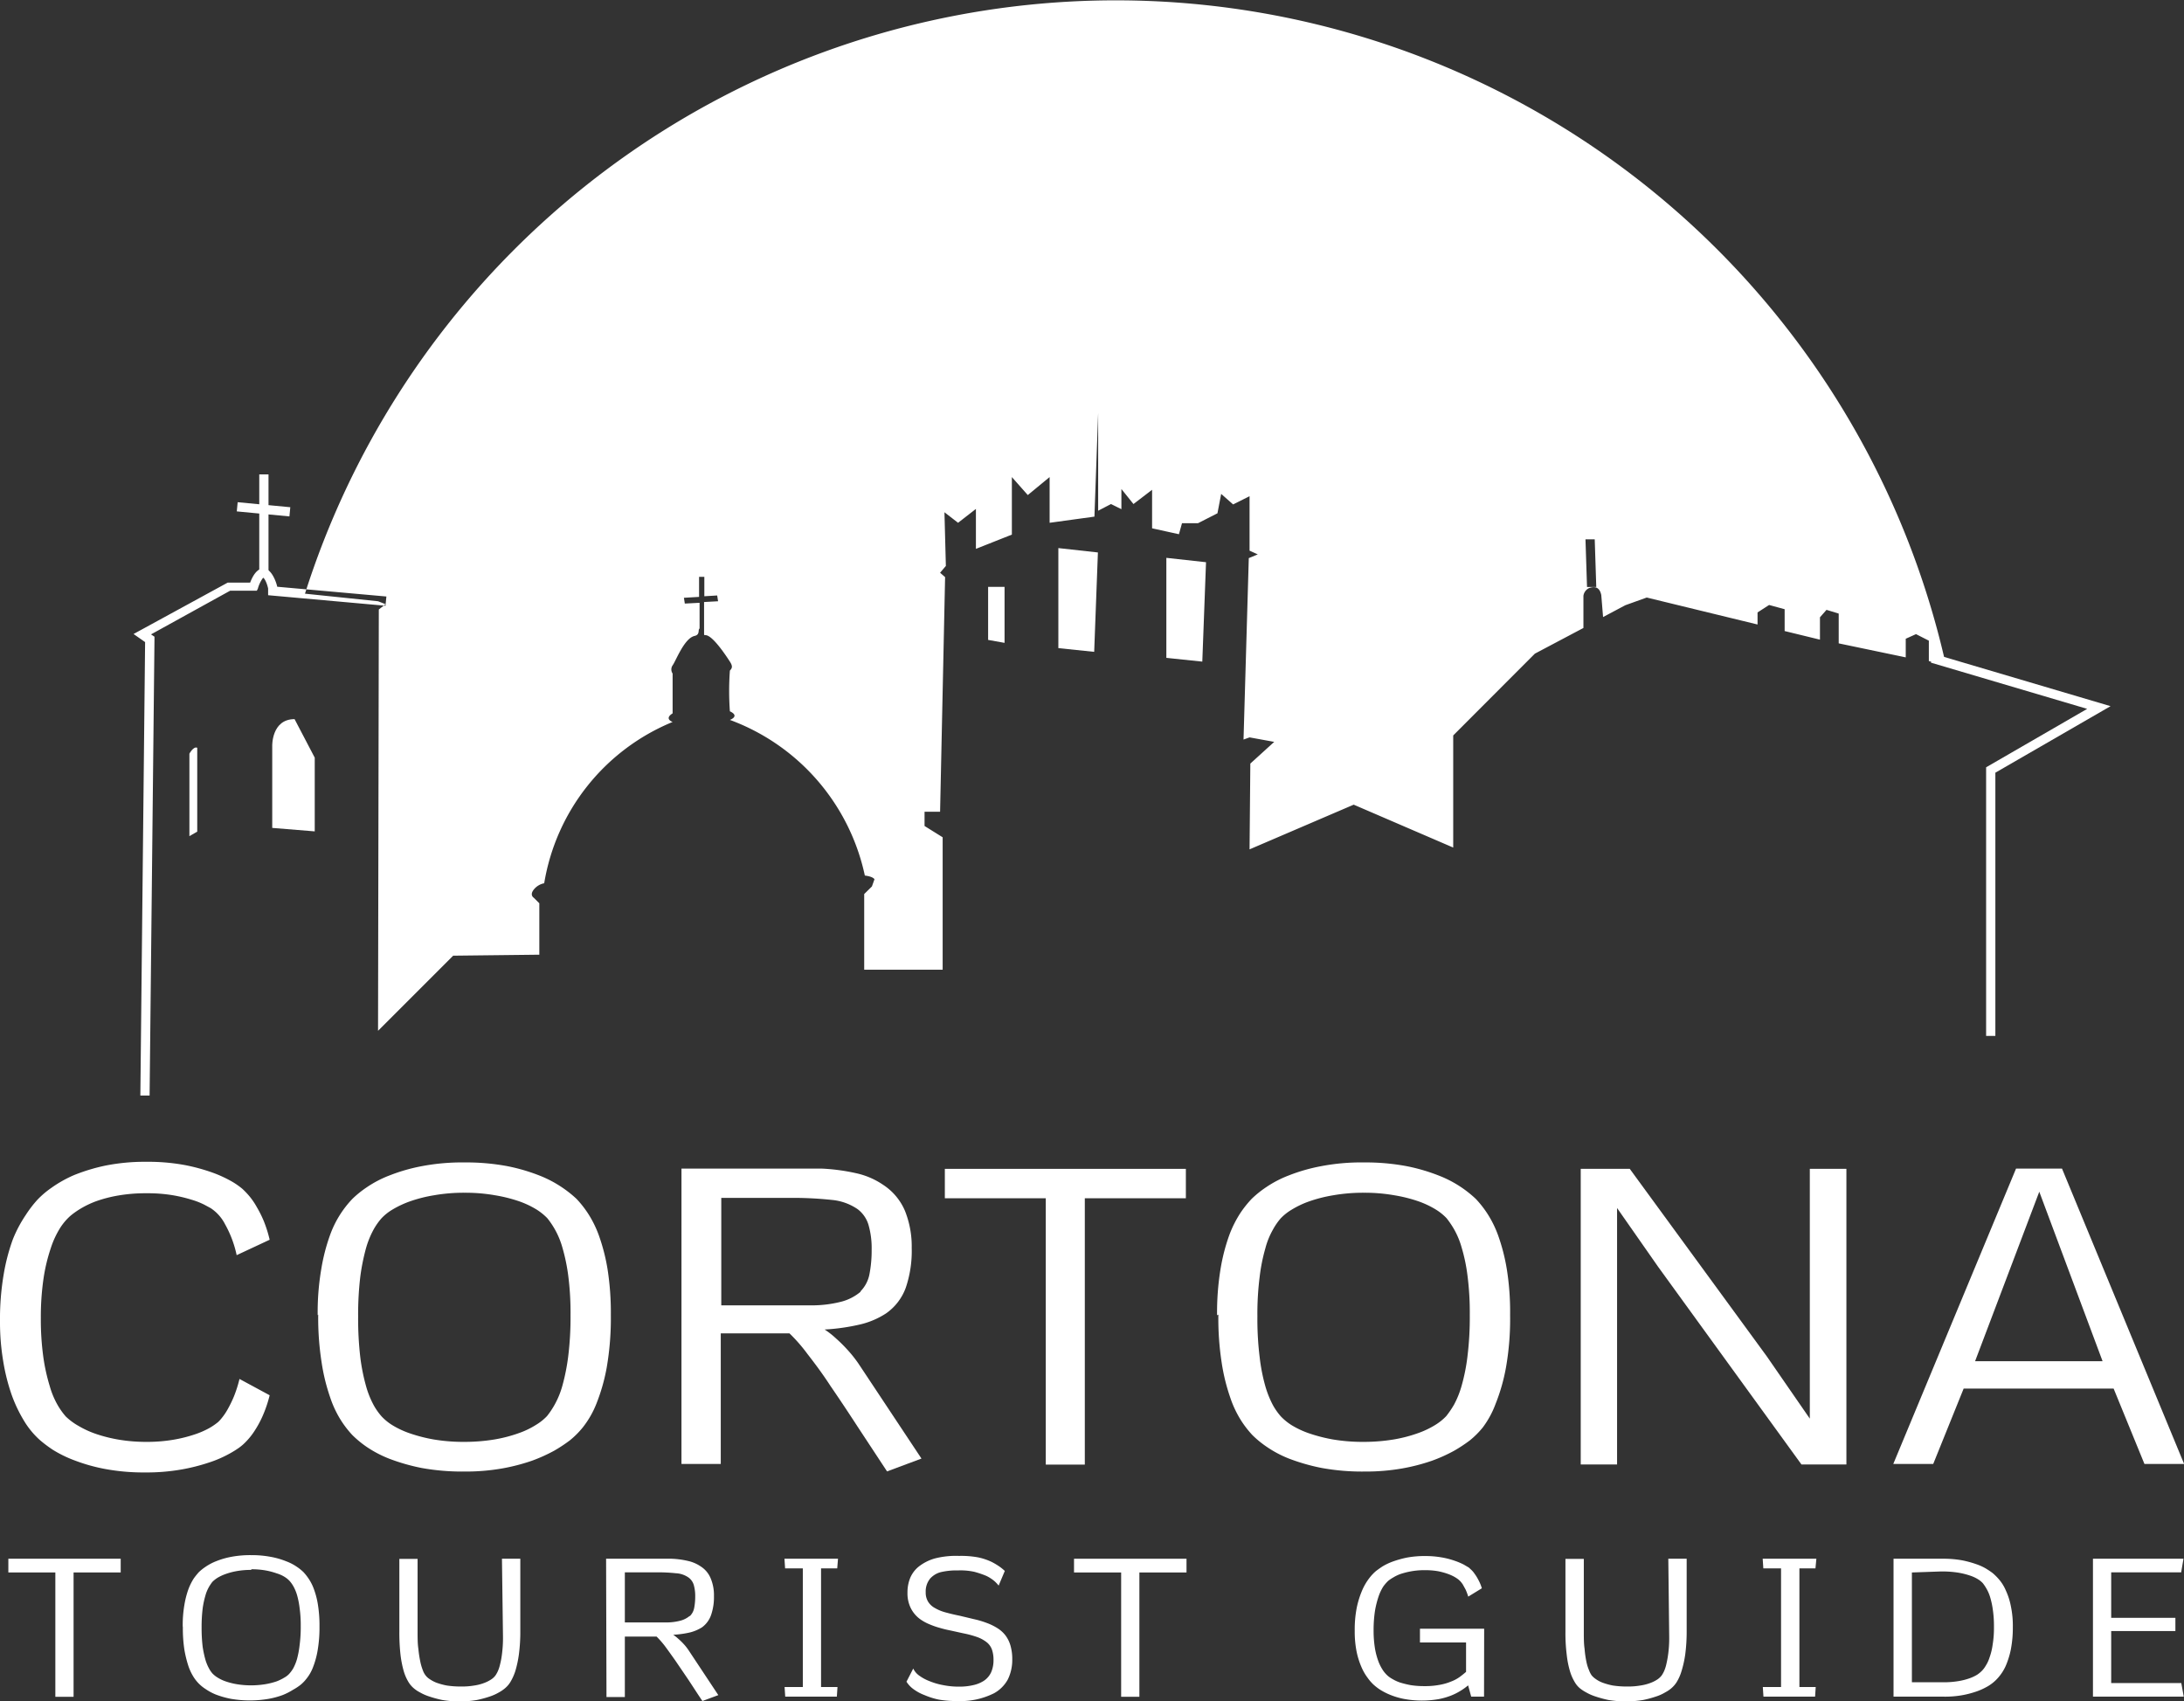 <svg xmlns="http://www.w3.org/2000/svg" viewBox="0 0 170.08 132.48"><rect x="0" y="0" width="170.08" height="132.48" fill="#333333" stroke="none"/><defs><clipPath id="a"><path fill="none" d="M0 0h170.08v132.48h-170.08z"/></clipPath></defs><title>logo</title><g clip-path="url(#a)" fill="#fff"><path d="M21 108.65a9.86 9.86 0 0 1-.55 1.62 8.06 8.06 0 0 1-.65 1.19 5.33 5.33 0 0 1-.65.81 3.87 3.87 0 0 1-.54.47 7.58 7.58 0 0 1-.78.48 8.87 8.87 0 0 1-1.47.64 15 15 0 0 1-2.17.56 15.65 15.65 0 0 1-2.9.24 16.3 16.3 0 0 1-3.11-.27 13.66 13.66 0 0 1-2.38-.67 9.41 9.41 0 0 1-1.68-.82 10.06 10.06 0 0 1-1-.75 6.52 6.52 0 0 1-1.2-1.43 11.08 11.08 0 0 1-1-2.07 15.36 15.36 0 0 1-.67-2.65 18.33 18.33 0 0 1-.25-3.13 20.61 20.61 0 0 1 .29-3.65 15.23 15.23 0 0 1 .71-2.71 10.08 10.08 0 0 1 1-1.89 9.14 9.14 0 0 1 .9-1.18 7 7 0 0 1 1.1-.94 9.48 9.48 0 0 1 1.78-1 14.41 14.41 0 0 1 2.46-.74 15.65 15.65 0 0 1 3.13-.29 15.83 15.83 0 0 1 3 .25 14.65 14.65 0 0 1 2.23.61 9.8 9.8 0 0 1 1.5.7 6 6 0 0 1 .78.55 6.52 6.52 0 0 1 .5.52 5.34 5.34 0 0 1 .62.9 8.5 8.5 0 0 1 .56 1.13 9.9 9.9 0 0 1 .44 1.41l-2.57 1.2a8.49 8.49 0 0 0-.9-2.4 3.3 3.3 0 0 0-1.12-1.26l-.5-.27a5.84 5.84 0 0 0-1-.39 11.23 11.23 0 0 0-1.48-.35 11.86 11.86 0 0 0-2-.15 12.5 12.5 0 0 0-2.25.18 10.4 10.4 0 0 0-1.72.45 7.33 7.33 0 0 0-1.22.59 6.34 6.34 0 0 0-.77.55 4.48 4.48 0 0 0-.78.92 7 7 0 0 0-.73 1.57 13.5 13.5 0 0 0-.56 2.31 20.59 20.59 0 0 0-.22 3.14 21.36 21.36 0 0 0 .2 3.09 14.88 14.88 0 0 0 .5 2.24 6.46 6.46 0 0 0 .63 1.49 5.59 5.59 0 0 0 .61.85 4.83 4.83 0 0 0 1 .74 7.35 7.35 0 0 0 1.38.63 11.44 11.44 0 0 0 1.77.44 12.77 12.77 0 0 0 2.13.17 12.22 12.22 0 0 0 2.12-.17 10.88 10.88 0 0 0 1.64-.41 6.68 6.68 0 0 0 1.15-.5 5 5 0 0 0 .67-.46 2.8 2.8 0 0 0 .3-.33 4.52 4.52 0 0 0 .44-.65 9.14 9.14 0 0 0 .49-1 9.81 9.81 0 0 0 .44-1.38zM36.18 92.88a13.37 13.37 0 0 0-2.4.2 10.91 10.91 0 0 0-1.88.48 7.65 7.65 0 0 0-1.37.65 3.86 3.86 0 0 0-.83.67 5 5 0 0 0-.62.89 7 7 0 0 0-.58 1.44 16.5 16.5 0 0 0-.44 2.19 25 25 0 0 0-.17 3.12 26.21 26.21 0 0 0 .17 3.19 15.18 15.18 0 0 0 .45 2.24 7.08 7.08 0 0 0 .59 1.47 4.91 4.91 0 0 0 .62.88 4.09 4.09 0 0 0 .82.67 6.92 6.92 0 0 0 1.36.64 12.21 12.21 0 0 0 1.86.48 14 14 0 0 0 2.37.19 14.39 14.39 0 0 0 2.39-.19 11.1 11.1 0 0 0 1.88-.49 6.54 6.54 0 0 0 1.35-.65 4 4 0 0 0 .85-.68 6.35 6.35 0 0 0 .6-.9 6.64 6.64 0 0 0 .6-1.48 15.94 15.94 0 0 0 .45-2.27 24.8 24.8 0 0 0 .18-3.23 22.44 22.44 0 0 0-.18-3.07 14.44 14.44 0 0 0-.45-2.16 6.36 6.36 0 0 0-1.18-2.3 4.51 4.51 0 0 0-.83-.67 7.12 7.12 0 0 0-1.35-.64 11.58 11.58 0 0 0-1.87-.47 13.33 13.33 0 0 0-2.39-.2m-11.44 9.54a19.94 19.94 0 0 1 .28-3.6 14.91 14.91 0 0 1 .67-2.61 8 8 0 0 1 1.76-2.86 8 8 0 0 1 1.12-.9 8.54 8.54 0 0 1 1.77-.92 13.75 13.75 0 0 1 2.51-.72 16.65 16.65 0 0 1 3.33-.29 17.34 17.34 0 0 1 3.33.29 14.42 14.42 0 0 1 2.5.73 9 9 0 0 1 1.77.93 8.9 8.9 0 0 1 1.12.89 8.12 8.12 0 0 1 .87 1.1 8.37 8.37 0 0 1 .87 1.75 15 15 0 0 1 .67 2.6 22 22 0 0 1 .26 3.6 22.61 22.61 0 0 1-.32 4.07 14.64 14.64 0 0 1-.81 2.84 7.26 7.26 0 0 1-1.06 1.84 6.87 6.87 0 0 1-1 1 11.54 11.54 0 0 1-1.21.8 12.61 12.61 0 0 1-1.75.79 15.29 15.29 0 0 1-2.32.6 16.38 16.38 0 0 1-2.93.24 17.62 17.62 0 0 1-3.35-.28 15.55 15.55 0 0 1-2.51-.72 9 9 0 0 1-1.77-.93 8.17 8.17 0 0 1-1.1-.91 7.84 7.84 0 0 1-.87-1.12 8.16 8.16 0 0 1-.86-1.82 15.12 15.12 0 0 1-.66-2.69 22.53 22.53 0 0 1-.27-3.75"/><path d="M67 100.57a2.6 2.6 0 0 0 .71-1.35 9.67 9.67 0 0 0 .17-1.91 6.54 6.54 0 0 0-.24-1.91 2.38 2.38 0 0 0-.85-1.24 4.23 4.23 0 0 0-2-.72 28.46 28.46 0 0 0-3.22-.16h-5.4v8.37h7.1a9.28 9.28 0 0 0 2.26-.29 3.82 3.82 0 0 0 1.5-.78m-13.96-9.58h10.93a15.41 15.41 0 0 1 2.72.37 6 6 0 0 1 2.08.91 4.53 4.53 0 0 1 1.67 2 7.43 7.43 0 0 1 .53 2.9 8.91 8.91 0 0 1-.46 3.09 4.18 4.18 0 0 1-1.53 2 6.35 6.35 0 0 1-2 .86 16 16 0 0 1-2.79.4 6.62 6.62 0 0 1 .89.7 11.33 11.33 0 0 1 .86.85 9.7 9.7 0 0 1 .9 1.13l4.89 7.37-2.68 1-2.31-3.51q-1.11-1.71-2.1-3.15c-.65-1-1.25-1.79-1.8-2.5a12.56 12.56 0 0 0-1.39-1.59h-5.35v10.17h-3.06z"/></g><path fill="#fff" d="M73.58 91.02h18.77v2.29h-7.87v20.74h-3.04v-20.74h-7.86v-2.29z"/><path d="M106.22 92.88a13.49 13.49 0 0 0-2.41.2 11.15 11.15 0 0 0-1.88.48 7.21 7.21 0 0 0-1.36.65 4 4 0 0 0-.84.67 5 5 0 0 0-.61.89 6 6 0 0 0-.58 1.44 13.81 13.81 0 0 0-.44 2.19 23 23 0 0 0-.18 3.12 24.15 24.15 0 0 0 .18 3.19 14.08 14.08 0 0 0 .44 2.24 7.69 7.69 0 0 0 .59 1.47 4.91 4.91 0 0 0 .62.88 4.4 4.4 0 0 0 .82.67 6.92 6.92 0 0 0 1.36.64 12.52 12.52 0 0 0 1.86.48 14 14 0 0 0 2.37.19 14.39 14.39 0 0 0 2.39-.19 11.1 11.1 0 0 0 1.88-.49 6.91 6.91 0 0 0 1.36-.65 4.17 4.17 0 0 0 .84-.68 7.28 7.28 0 0 0 .61-.9 7.2 7.2 0 0 0 .59-1.48 14.66 14.66 0 0 0 .45-2.27 24.8 24.8 0 0 0 .18-3.23 22.44 22.44 0 0 0-.18-3.07 13.28 13.28 0 0 0-.45-2.16 6.36 6.36 0 0 0-.59-1.43 6.8 6.8 0 0 0-.59-.87 4.19 4.19 0 0 0-.83-.67 7.12 7.12 0 0 0-1.35-.64 11.32 11.32 0 0 0-1.87-.47 13.3 13.3 0 0 0-2.38-.2m-11.44 9.54a21 21 0 0 1 .27-3.6 14.91 14.91 0 0 1 .67-2.61 8.72 8.72 0 0 1 .88-1.76 8.24 8.24 0 0 1 .88-1.1 8 8 0 0 1 1.12-.9 8.54 8.54 0 0 1 1.77-.92 13.64 13.64 0 0 1 2.52-.72 16.51 16.51 0 0 1 3.33-.29 17.23 17.23 0 0 1 3.32.29 14.42 14.42 0 0 1 2.5.73 8.84 8.84 0 0 1 2.89 1.82 8.12 8.12 0 0 1 .87 1.1 8.37 8.37 0 0 1 .87 1.75 15 15 0 0 1 .67 2.6 20.91 20.91 0 0 1 .26 3.6 21.73 21.73 0 0 1-.32 4.07 14.64 14.64 0 0 1-.81 2.84 7.26 7.26 0 0 1-1 1.84 6.88 6.88 0 0 1-1 1 11.54 11.54 0 0 1-1.21.8 12.1 12.1 0 0 1-1.75.79 15 15 0 0 1-2.32.6 16.3 16.3 0 0 1-2.93.24 17.44 17.44 0 0 1-3.34-.28 15.4 15.4 0 0 1-2.52-.72 8.66 8.66 0 0 1-1.76-.93 7.74 7.74 0 0 1-1.11-.91 7.84 7.84 0 0 1-.87-1.12 8.16 8.16 0 0 1-.86-1.82 15.12 15.12 0 0 1-.66-2.69 22.63 22.63 0 0 1-.26-3.75" fill="#fff" clip-path="url(#a)"/><path fill="#fff" d="M123.1 91.02h3.82l10.67 14.6 3.35 4.85v-19.45h2.85v23.02h-3.5l-11.16-15.39-3.2-4.58v19.97h-2.83v-23.02zM158.81 92.8l4.93 13.2h-9.93zm-1.81-1.8l-9.56 23h3.11l2.37-5.87h11.68l2.4 5.87h3.09l-9.51-23zM.65 121.38v1.07h3.66v9.68h1.42v-9.68h3.67v-1.07h-8.75z"/><g clip-path="url(#a)" fill="#fff"><path d="M19.57 122.25a6.27 6.27 0 0 0-1.12.09 5.31 5.31 0 0 0-.88.23 3.48 3.48 0 0 0-.64.3 2.4 2.4 0 0 0-.39.31 3.38 3.38 0 0 0-.28.42 2.9 2.9 0 0 0-.27.67 6.71 6.71 0 0 0-.21 1 12.08 12.08 0 0 0-.08 1.46 12.49 12.49 0 0 0 .08 1.49 8.22 8.22 0 0 0 .21 1 3.37 3.37 0 0 0 .28.69 2.07 2.07 0 0 0 .28.41 2 2 0 0 0 .39.31 3.09 3.09 0 0 0 .63.3 5.5 5.5 0 0 0 .87.22 6.89 6.89 0 0 0 2.22 0 5.64 5.64 0 0 0 .88-.22 3.7 3.7 0 0 0 .63-.31 1.45 1.45 0 0 0 .39-.32 2.59 2.59 0 0 0 .29-.41 3.75 3.75 0 0 0 .28-.7 7.2 7.2 0 0 0 .2-1.06 10.68 10.68 0 0 0 .09-1.5 9.64 9.64 0 0 0-.09-1.43 6.42 6.42 0 0 0-.2-1 3.38 3.38 0 0 0-.28-.67 2.47 2.47 0 0 0-.28-.4 1.86 1.86 0 0 0-.38-.32 2.55 2.55 0 0 0-.64-.29 5.45 5.45 0 0 0-.87-.23 6.23 6.23 0 0 0-1.11-.09m-5.34 4.45a9.25 9.25 0 0 1 .13-1.68 7 7 0 0 1 .31-1.21 4.58 4.58 0 0 1 .41-.83 5.3 5.3 0 0 1 .41-.51 3.91 3.91 0 0 1 .53-.42 4.15 4.15 0 0 1 .82-.43 6.18 6.18 0 0 1 1.18-.34 8 8 0 0 1 1.55-.13 7.89 7.89 0 0 1 1.55.14 6.06 6.06 0 0 1 1.17.34 3.77 3.77 0 0 1 .83.43 3.61 3.61 0 0 1 .52.42 4.14 4.14 0 0 1 .4.51 3.67 3.67 0 0 1 .41.82 6.23 6.23 0 0 1 .31 1.21 10.17 10.17 0 0 1 .12 1.68 10.38 10.38 0 0 1-.15 1.9 6.64 6.64 0 0 1-.37 1.32 3.25 3.25 0 0 1-.5.86 2.8 2.8 0 0 1-.48.49 4.36 4.36 0 0 1-.57.37 4.87 4.87 0 0 1-.81.41 6.45 6.45 0 0 1-1.08.29 8.68 8.68 0 0 1-2.93 0 6.92 6.92 0 0 1-1.17-.33 4.14 4.14 0 0 1-.82-.44 3 3 0 0 1-.93-.94 4 4 0 0 1-.4-.85 8.93 8.93 0 0 1-.31-1.26 11 11 0 0 1-.12-1.75"/><path d="M39.09 121.38h1.43v5.62a13.56 13.56 0 0 1-.11 1.82 8.45 8.45 0 0 1-.28 1.31 4.12 4.12 0 0 1-.39.86 1.93 1.93 0 0 1-.43.49 2.73 2.73 0 0 1-.44.3 3.86 3.86 0 0 1-.73.33 8.43 8.43 0 0 1-1 .27 7.68 7.68 0 0 1-1.35.11 7.84 7.84 0 0 1-1.35-.11 8.82 8.82 0 0 1-1-.27 3.81 3.81 0 0 1-.75-.33 2.48 2.48 0 0 1-.45-.3 2 2 0 0 1-.43-.5 3.6 3.6 0 0 1-.37-.85 8.15 8.15 0 0 1-.25-1.27 15.33 15.33 0 0 1-.09-1.79v-5.68h1.42v5.61c0 .53 0 1 .06 1.39a9.45 9.45 0 0 0 .15 1 4.08 4.08 0 0 0 .2.68 1.36 1.36 0 0 0 .21.39 1.18 1.18 0 0 0 .3.28 2.68 2.68 0 0 0 .54.29 5.3 5.3 0 0 0 .8.22 7 7 0 0 0 1.1.08 5.76 5.76 0 0 0 1.07-.08 3.6 3.6 0 0 0 .79-.21 2.69 2.69 0 0 0 .54-.28 1.27 1.27 0 0 0 .31-.3 2.45 2.45 0 0 0 .16-.28 2.77 2.77 0 0 0 .19-.56 6.33 6.33 0 0 0 .16-.89 9.52 9.52 0 0 0 .07-1.29zM53.73 125.84a1.2 1.2 0 0 0 .33-.63 4.59 4.59 0 0 0 .08-.89 3.17 3.17 0 0 0-.11-.89 1.11 1.11 0 0 0-.4-.58 1.87 1.87 0 0 0-1-.34 12.57 12.57 0 0 0-1.5-.07h-2.47v3.9h3.34a4.32 4.32 0 0 0 1-.14 1.86 1.86 0 0 0 .7-.36m-6.5-4.46h5.1a6.73 6.73 0 0 1 1.27.17 2.88 2.88 0 0 1 1 .43 2 2 0 0 1 .78.94 3.37 3.37 0 0 1 .25 1.36 4.29 4.29 0 0 1-.21 1.44 2 2 0 0 1-.72 1 3.25 3.25 0 0 1-.94.4 7.55 7.55 0 0 1-1.3.18 3.71 3.71 0 0 1 .41.33 5 5 0 0 1 .41.4 3.89 3.89 0 0 1 .41.53l2.28 3.44-1.24.46c-.38-.56-.73-1.11-1.08-1.64l-1-1.47q-.47-.67-.84-1.17a7 7 0 0 0-.65-.74h-2.47v4.71h-1.43z"/></g><path fill="#fff" d="M61.09 121.38l.05.75h1.38v9.24h-1.42l.05.75h4.02l.05-.75h-1.28v-9.24h1.26l.06-.75h-4.17z"/><path d="M70.57 131l.55-1.07a1.38 1.38 0 0 0 .45.54 3.42 3.42 0 0 0 .81.44 5.27 5.27 0 0 0 1.06.31 6.11 6.11 0 0 0 1.23.12 4.72 4.72 0 0 0 1.13-.12 2.5 2.5 0 0 0 .81-.33 1.59 1.59 0 0 0 .58-.68 2.32 2.32 0 0 0 .18-.94 2.43 2.43 0 0 0-.12-.81 1.29 1.29 0 0 0-.39-.56 2.64 2.64 0 0 0-.73-.41 7.67 7.67 0 0 0-1.1-.3l-1-.22c-.31-.06-.59-.13-.86-.21a6 6 0 0 1-.75-.26 3.56 3.56 0 0 1-.67-.35 2.37 2.37 0 0 1-.82-.92 2.58 2.58 0 0 1-.26-1.2 3 3 0 0 1 .21-1.15 2.28 2.28 0 0 1 .62-.85 3.62 3.62 0 0 1 1.33-.68 6.63 6.63 0 0 1 1.86-.19 7.36 7.36 0 0 1 1.46.11 4.7 4.7 0 0 1 1.06.35 5.25 5.25 0 0 1 .68.41 4 4 0 0 1 .36.3l-.48 1.14a2.9 2.9 0 0 0-.32-.34 3 3 0 0 0-.63-.41 7.32 7.32 0 0 0-.94-.32 5 5 0 0 0-1.27-.11 5.35 5.35 0 0 0-1.33.13 1.68 1.68 0 0 0-.84.5 1.58 1.58 0 0 0-.35 1.08 1.34 1.34 0 0 0 .19.73 1.4 1.4 0 0 0 .53.49 3.34 3.34 0 0 0 .83.34c.33.09.69.18 1.1.26l1.13.27a7.16 7.16 0 0 1 1 .3 4.37 4.37 0 0 1 .81.4 2.37 2.37 0 0 1 .62.56 2.43 2.43 0 0 1 .39.79 3.75 3.75 0 0 1 .14 1.07 3.45 3.45 0 0 1-.34 1.56 2.71 2.71 0 0 1-1.07 1.08 5.83 5.83 0 0 1-2.91.61 7.65 7.65 0 0 1-1.4-.11 5.83 5.83 0 0 1-1.11-.35 3.57 3.57 0 0 1-.87-.47 2.07 2.07 0 0 1-.54-.58" fill="#fff" clip-path="url(#a)"/><path fill="#fff" d="M83.64 121.38v1.07h3.67v9.68h1.42v-9.68h3.67v-1.07h-8.76z"/><g clip-path="url(#a)" fill="#fff"><path d="M115.57 132.12h-1l-.24-.88a4.6 4.6 0 0 1-.6.43 4.64 4.64 0 0 1-.74.37 5.52 5.52 0 0 1-.94.27 7.66 7.66 0 0 1-2.64 0 5.77 5.77 0 0 1-1.12-.32 5.07 5.07 0 0 1-.81-.41 4 4 0 0 1-.53-.41 3.52 3.52 0 0 1-.44-.51 4 4 0 0 1-.48-.83 6.07 6.07 0 0 1-.38-1.2 7.9 7.9 0 0 1-.15-1.64 8.82 8.82 0 0 1 .16-1.81 7.08 7.08 0 0 1 .42-1.34 4.39 4.39 0 0 1 .54-.93 3.66 3.66 0 0 1 .52-.56c.14-.11.31-.23.52-.37a4.61 4.61 0 0 1 .8-.38 7.92 7.92 0 0 1 1.11-.31 7.6 7.6 0 0 1 1.42-.12 7.33 7.33 0 0 1 1.3.11 6.25 6.25 0 0 1 1 .26 5.05 5.05 0 0 1 .71.3l.39.23.17.16a1.65 1.65 0 0 1 .26.3 3.35 3.35 0 0 1 .3.48 3.46 3.46 0 0 1 .28.67l-1.06.65a4.75 4.75 0 0 0-.2-.54l-.22-.4a2.17 2.17 0 0 0-.2-.26l-.14-.13a3.05 3.05 0 0 0-.3-.2 3.4 3.4 0 0 0-.53-.24 5.25 5.25 0 0 0-.77-.21 6 6 0 0 0-1-.08 5.85 5.85 0 0 0-1.09.09 6.25 6.25 0 0 0-.83.21 3.15 3.15 0 0 0-.58.28 2.9 2.9 0 0 0-.37.25 3.15 3.15 0 0 0-.39.45 3.61 3.61 0 0 0-.36.76 7.45 7.45 0 0 0-.28 1.11 9.84 9.84 0 0 0-.11 1.54 8.57 8.57 0 0 0 .11 1.43 5.69 5.69 0 0 0 .27 1 3.56 3.56 0 0 0 .37.71 2.3 2.3 0 0 0 .38.42 2.21 2.21 0 0 0 .36.24 3.08 3.08 0 0 0 .57.26 8 8 0 0 0 .81.2 6.68 6.68 0 0 0 1.07.08 6 6 0 0 0 1.2-.1 4.17 4.17 0 0 0 .9-.26 2.91 2.91 0 0 0 .66-.35c.19-.14.35-.27.5-.4v-2.29h-3.59v-1.07h5zM129.92 121.38h1.43v5.62a13.56 13.56 0 0 1-.11 1.82 8.36 8.36 0 0 1-.29 1.31 3.67 3.67 0 0 1-.38.86 2.14 2.14 0 0 1-.43.49 2.48 2.48 0 0 1-.45.3 3.35 3.35 0 0 1-.73.33 8.23 8.23 0 0 1-1 .27 8.34 8.34 0 0 1-2.7 0 8.82 8.82 0 0 1-1-.27 3.81 3.81 0 0 1-.75-.33 3.06 3.06 0 0 1-.46-.3 1.79 1.79 0 0 1-.42-.5 3.6 3.6 0 0 1-.37-.85 7.13 7.13 0 0 1-.25-1.27 13.25 13.25 0 0 1-.1-1.79v-5.68h1.43v5.61c0 .53 0 1 .06 1.39a7.63 7.63 0 0 0 .14 1 3.25 3.25 0 0 0 .21.68 1.71 1.71 0 0 0 .2.39 1.46 1.46 0 0 0 .31.28 2.22 2.22 0 0 0 .54.29 5.14 5.14 0 0 0 .79.22 7.08 7.08 0 0 0 1.1.08 5.69 5.69 0 0 0 1.07-.08 3.7 3.7 0 0 0 .8-.21 2.69 2.69 0 0 0 .54-.28 1.49 1.49 0 0 0 .31-.3 2.45 2.45 0 0 0 .16-.28 2.77 2.77 0 0 0 .19-.56 8.21 8.21 0 0 0 .16-.89 9.52 9.52 0 0 0 .07-1.29z"/></g><path fill="#fff" d="M137.27 121.38l.05.75h1.38v9.24h-1.42l.05.75h4.02l.05-.75h-1.27v-9.24h1.25l.07-.75h-4.18z"/><path d="M148.89 122.45v8.55h2.44a6.91 6.91 0 0 0 1.18-.09 5 5 0 0 0 .87-.22 3.18 3.18 0 0 0 .61-.29 2.46 2.46 0 0 0 .36-.3 2 2 0 0 0 .29-.39 2.65 2.65 0 0 0 .3-.65 4.84 4.84 0 0 0 .24-1 8 8 0 0 0 .1-1.39 8.74 8.74 0 0 0-.09-1.34 6.28 6.28 0 0 0-.22-1 3.07 3.07 0 0 0-.29-.65 3.4 3.4 0 0 0-.27-.4 1.82 1.82 0 0 0-.37-.3 2.87 2.87 0 0 0-.63-.29 5.88 5.88 0 0 0-.94-.23 8.15 8.15 0 0 0-1.29-.09zm-1.43 9.67v-10.74h3.84a8.13 8.13 0 0 1 1.48.12 7.62 7.62 0 0 1 1.11.3 3.92 3.92 0 0 1 .79.36c.21.13.37.24.49.33a4.23 4.23 0 0 1 .52.52 3.27 3.27 0 0 1 .51.83 5.28 5.28 0 0 1 .39 1.2 7.42 7.42 0 0 1 .16 1.66 8.92 8.92 0 0 1-.16 1.77 6.36 6.36 0 0 1-.4 1.27 3.58 3.58 0 0 1-.53.84 3.23 3.23 0 0 1-1 .81 4.89 4.89 0 0 1-.78.34 7.46 7.46 0 0 1-1.09.28 7.7 7.7 0 0 1-1.43.11z" fill="#fff" clip-path="url(#a)"/><path fill="#fff" d="M162.99 121.38v10.74h7.07l-.19-1.06h-5.46v-4.05h5v-1.03h-5v-3.54h5.45l.18-1.06h-7.05z"/><g clip-path="url(#a)" fill="#fff"><path d="M124.19 42l.12 3.71h-.72l-.12-3.71zm-94.75 4.82l.59.23-.53.41-.06 32.81 5.85-5.85 7-.08h-.29v-4l-.43-.43s-.35-.2 0-.64a1.37 1.37 0 0 1 .81-.49 16.48 16.48 0 0 1 10-12.56s-.69-.24 0-.67v-3.1a.57.57 0 0 1 0-.64c.24-.31.9-2.11 1.71-2.29.45-.1.24-.48.39-.58v-2l-1.15.06-.07-.45 1.18-.07v-1.56h.41v1.51l1-.06.07.45-1.09.06v2.47c0 .07 0 .12.11.11.56 0 1.64 1.66 1.9 2.06s.15.53 0 .7a21.89 21.89 0 0 0 0 3.17c.81.38 0 .67 0 .67a16.63 16.63 0 0 1 10.51 12.12s.61.06.75.29l-.2.56-.6.59v5.89h6.11v-10.31l-1.41-.88v-1.11h1.21l.39-18.27-.39-.34.45-.53-.11-4.18 1.06.82 1.39-1.08v3.11l2.8-1.11v-4.48l1.24 1.4 1.7-1.4v3.56l3.49-.48.29-8.08v7.62l1-.52.81.4v-1.57l.94 1.17 1.45-1.11v3l2.09.46.24-.86h1.25l1.51-.77.29-1.51.93.82 1.28-.64v4.24l.64.29-.7.29-.41 14.13.47-.17 1.92.35-1.86 1.69-.06 6.68 8.11-3.48 7.75 3.34v-8.73l6.36-6.37 3.78-2v-2.51a.79.79 0 0 1 .45-.6c.38-.13.8-.13.94.55l.14 1.71 1.73-.92 1.67-.6 8.63 2.1v-.94l.9-.58 1.21.33v1.7l2.75.67v-1.74l.51-.58.95.29v2.32l5.22 1.09v-1.45l.8-.36 1 .51v1.59l1.34.34v-.3h-.07a66.25 66.25 0 0 0-127.73-5.29zM11.65 85.31h-.72l.37-35.31-.9-.63 7.33-4h1.75c.17-.45.53-1.17 1.11-1.1s.93 1.08 1 1.42l8.5.76-.07.72-9.14-.82v-.52c-.08-.39-.27-.8-.39-.84a2.51 2.51 0 0 0-.41.85l-.08.16h-2.08l-6.16 3.4.27.18v.19z"/></g><path fill="#fff" d="M155.39 80.67h-.72v-20.92l7.87-4.55-12.17-3.6.2-.69 13.79 4.08-8.97 5.18v20.5zM20.19 36.94h.72v7.6h-.72zM18.44 39.823l.068-.716 4.099.391-.068.716zM76.95 49.83v-4.13h1.28v4.36l-1.28-.23zM82.42 50.47v-7.79l3.08.34-.29 7.74-2.79-.29zM90.83 51.23v-7.79l3.09.34-.29 7.74-2.8-.29z"/><g clip-path="url(#a)" fill="#fff"><path d="M21.2 64.47v-6.38s-.06-2.09 1.74-2.09l1.57 3v5.74zM14.75 65.11v-6.42s.32-.6.61-.46v6.53z"/></g></svg>